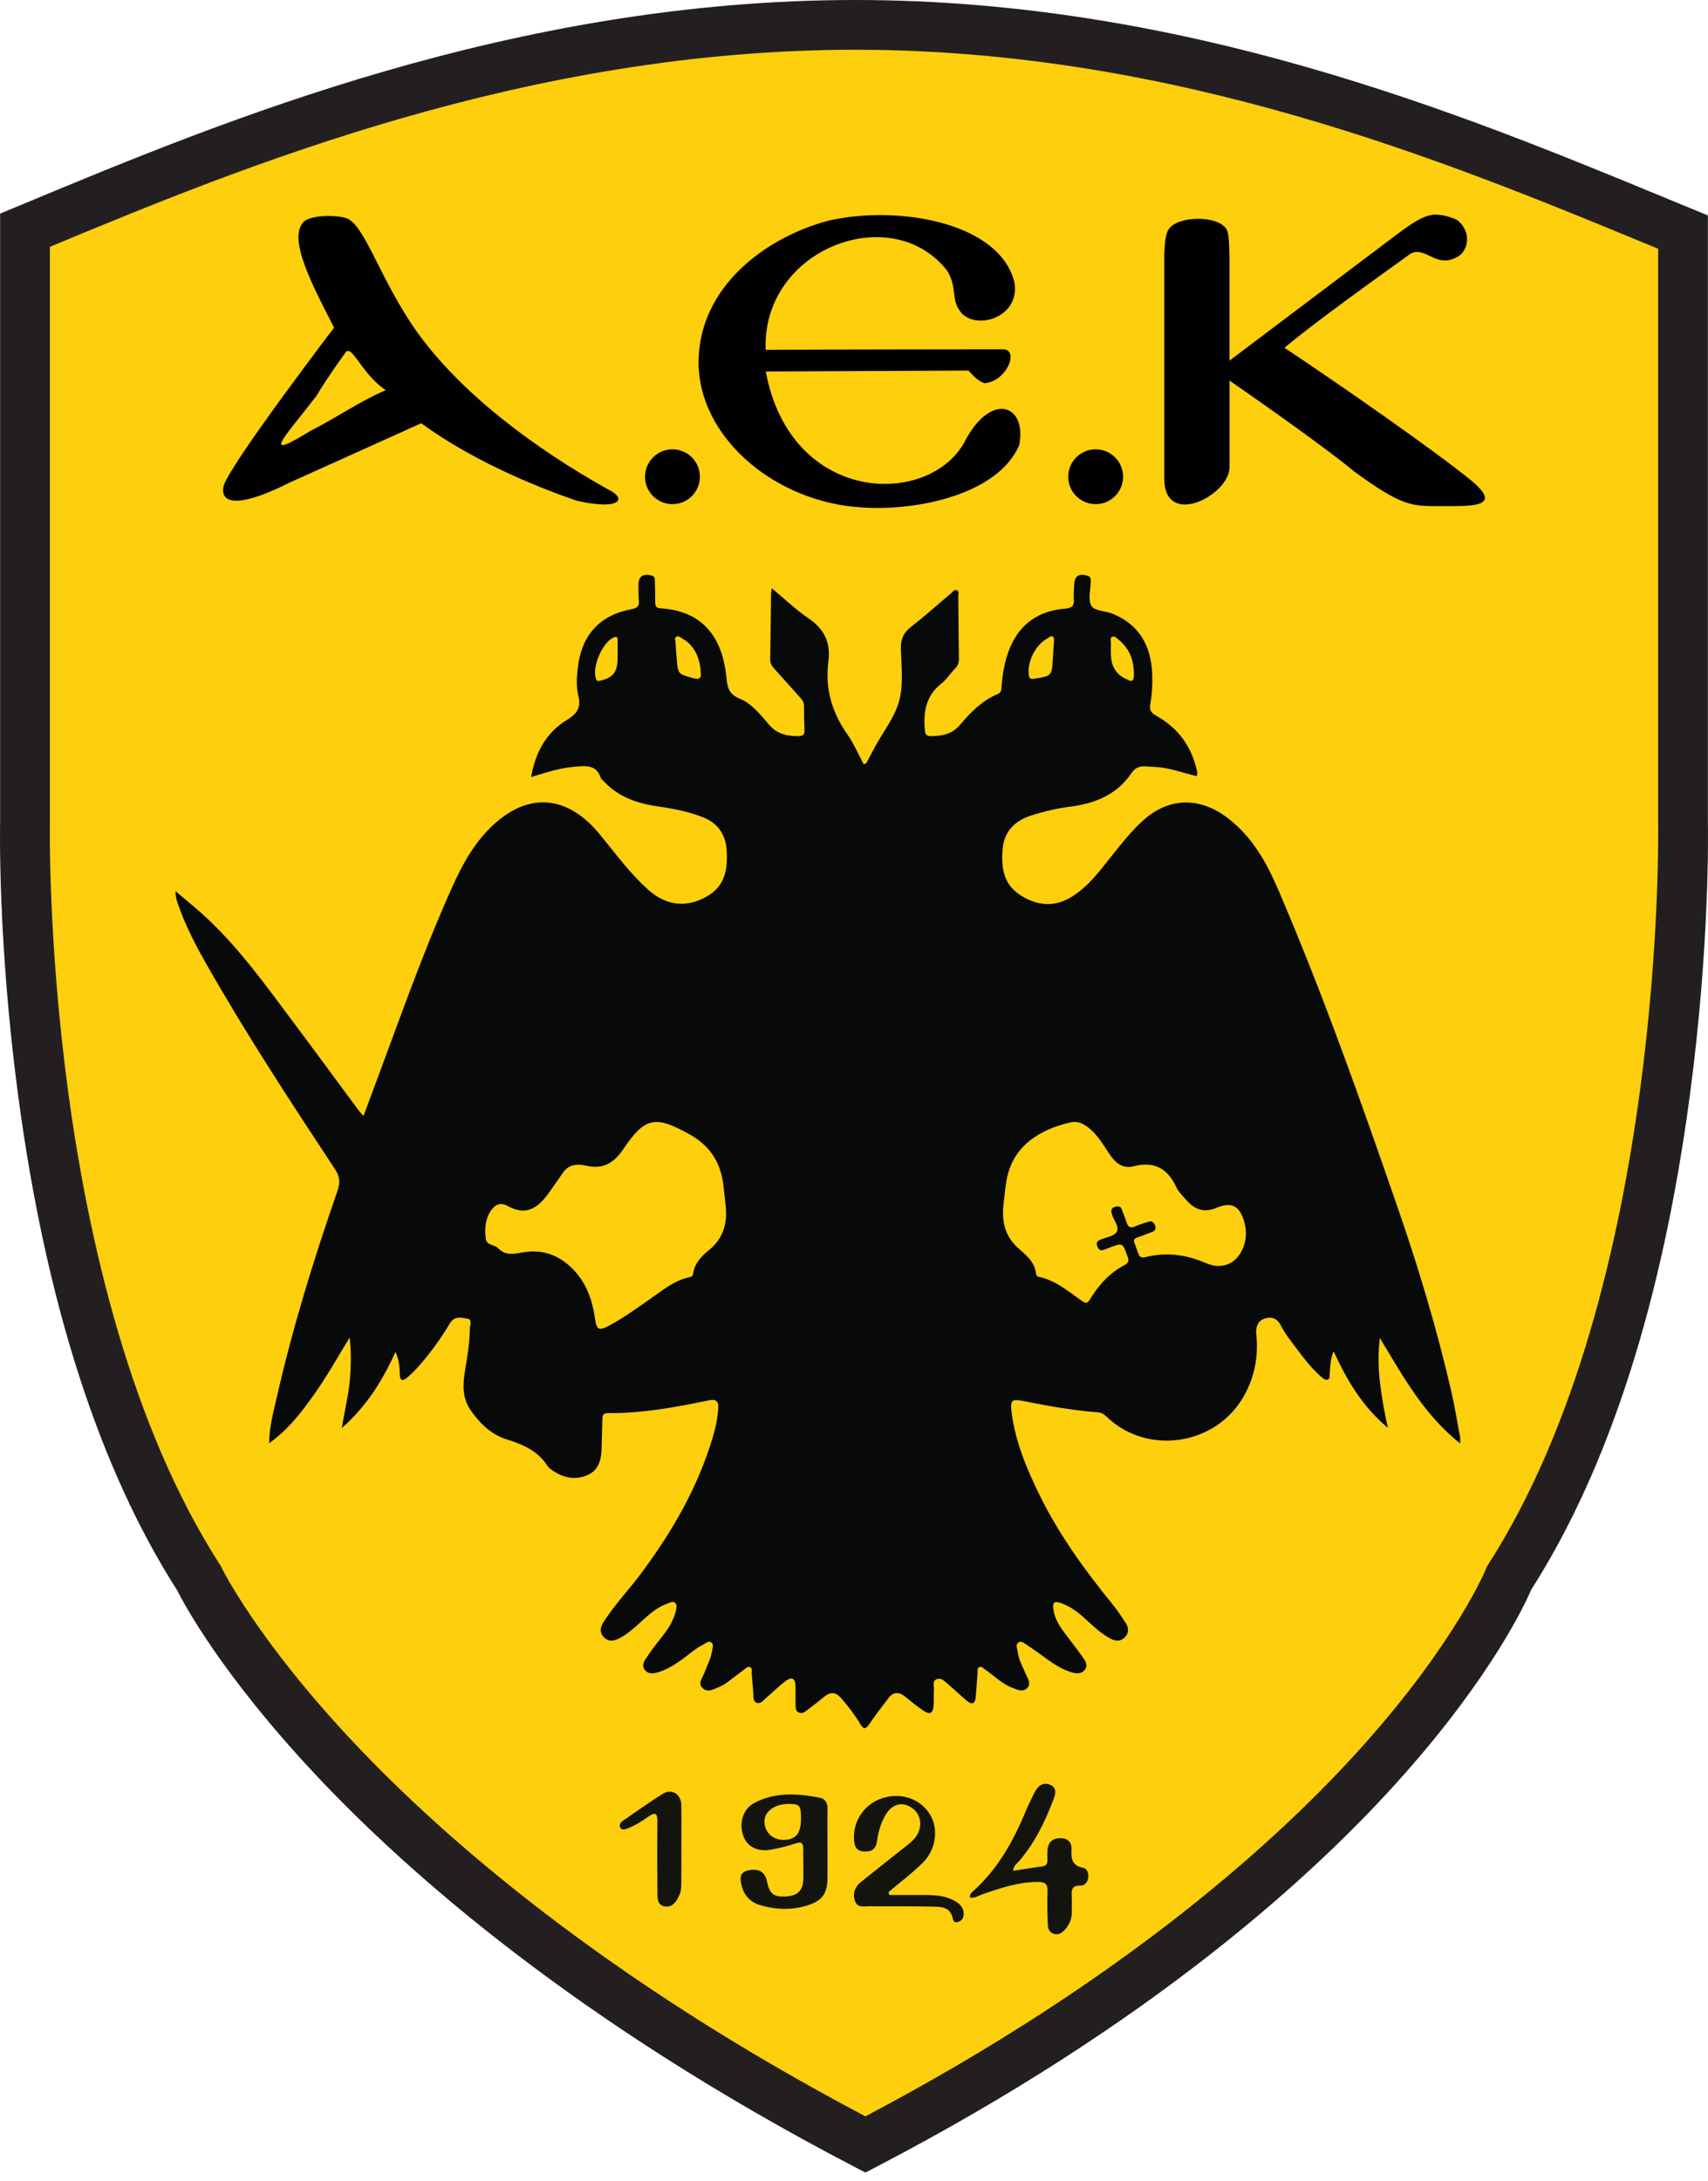 <svg width="130" height="166" viewBox="0 0 130 166" fill="none" xmlns="http://www.w3.org/2000/svg">
<path d="M128.096 62.576V17.662C113.037 11.473 91.148 1.91 65.162 1.895C39.021 1.877 16.726 11.359 1.901 17.523V62.576C1.901 62.576 1.123 98.289 15.134 120.091C15.134 120.091 25.657 142.245 65.867 163.204C106.074 142.245 114.866 120.091 114.866 120.091C128.877 98.289 128.099 62.576 128.099 62.576H128.096Z" fill="#FDCF0C"/>
<path d="M65.867 165.341L64.99 164.884C43.983 153.934 31.126 142.637 24.04 135.085C16.787 127.357 13.922 121.908 13.48 121.023C7.55 111.754 3.48 99.097 1.386 83.408C-0.148 71.913 -0.004 63.164 0.009 62.556V16.257L2.01 15.426C16.777 9.282 39.087 0 65.088 0H65.162C90.297 0.018 111.303 8.686 126.641 15.014C127.381 15.32 128.106 15.618 128.816 15.911L129.991 16.394V62.558C130.004 63.167 130.148 71.916 128.612 83.411C126.52 99.074 122.46 111.711 116.548 120.978C116.091 122.044 113.58 127.461 106.862 135.047C100.165 142.611 87.77 153.927 66.743 164.886L65.867 165.344V165.341ZM3.799 18.786V62.616C3.791 62.967 3.202 98.013 16.731 119.068L16.797 119.169L16.85 119.278C16.875 119.328 19.53 124.775 26.971 132.665C33.749 139.852 45.971 150.569 65.869 161.064C85.716 150.59 97.464 139.898 103.851 132.731C110.856 124.869 113.087 119.442 113.107 119.386L113.173 119.22L113.271 119.065C126.8 98.011 126.212 62.965 126.204 62.614V62.573V18.93C125.873 18.794 125.537 18.655 125.198 18.516C110.154 12.306 89.546 3.805 65.162 3.787H65.091C40.037 3.787 18.29 12.756 3.799 18.784V18.786Z" fill="#231F20"/>
<path d="M73.478 33.518C70.841 38.626 60.192 38.505 58.285 28.273L73.711 28.202C74.103 28.606 74.383 28.968 74.916 29.16C76.594 29.071 77.612 26.626 76.361 26.585C68.305 26.585 58.275 26.621 58.275 26.621C57.989 18.895 67.898 15.209 72.094 20.605C72.938 22.015 72.286 22.829 73.241 23.89C74.557 25.13 77.687 24.031 77.202 21.452C76.055 16.902 68.269 15.565 62.986 16.811C58.224 18.104 53.174 21.851 53.169 27.603C53.189 33.151 58.664 37.908 64.932 38.565L64.927 38.558C69.3 39.056 75.947 37.744 77.576 33.869C78.177 30.84 75.49 29.753 73.478 33.513V33.518Z" fill="#010101"/>
<path d="M111.948 36.542C109.358 34.425 102.279 29.468 97.767 26.469C99.859 24.686 104.553 21.325 107.36 19.307C107.774 19.084 108.138 19.133 108.868 19.499C109.669 19.908 110.195 19.926 110.884 19.575C111.872 19.059 111.978 17.493 110.854 16.717C110.258 16.46 109.773 16.338 109.315 16.343L109.326 16.326C108.32 16.343 107.431 17 105.718 18.294L93.579 27.447V19.658C93.548 17.498 93.422 17.516 93.21 17.265C92.419 16.434 90.004 16.48 89.17 17.21C88.824 17.503 88.675 17.854 88.612 19.395V36.466C88.67 40.243 93.581 37.671 93.581 35.566V28.96C95.721 30.446 101.042 34.175 103.022 35.847C106.764 38.578 107.441 38.525 109.674 38.517C111.902 38.517 114.537 38.659 111.948 36.542Z" fill="#010101"/>
<path d="M46.249 37.229C40.795 34.177 35.1 29.991 31.675 25.176C28.974 21.3 27.916 17.564 26.566 16.7C26.006 16.331 23.58 16.308 23.088 16.917H23.078C21.893 18.258 23.891 21.912 25.427 24.936C25.427 24.936 17.666 35.112 17.037 36.931C16.784 37.803 17.181 39.169 22.054 36.721C22.054 36.721 29.666 33.295 32.061 32.209C35.656 34.852 40.338 36.895 43.91 38.108C47.26 38.879 47.768 37.924 46.249 37.234V37.229ZM29.355 29.693C27.34 30.562 25.546 31.833 23.669 32.77C19.831 35.114 21.478 33.495 24.063 30.158C25.076 28.485 26.271 26.871 26.271 26.871C26.746 26.055 27.481 28.432 29.355 29.693C29.355 29.693 29.355 29.693 29.358 29.693H29.355Z" fill="#010101"/>
<path d="M51.181 34.195C50.029 34.195 49.094 35.13 49.094 36.282C49.094 37.436 50.029 38.368 51.184 38.368C52.336 38.368 53.27 37.434 53.27 36.282C53.27 35.127 52.336 34.195 51.181 34.195Z" fill="#010101"/>
<path d="M83.392 34.195C82.24 34.195 81.305 35.13 81.305 36.282C81.305 37.436 82.24 38.368 83.394 38.368C84.546 38.368 85.481 37.434 85.481 36.282C85.481 35.127 84.546 34.195 83.392 34.195Z" fill="#010101"/>
<path d="M73.824 144.413C73.807 144.168 73.93 144.052 74.049 143.945C75.939 142.255 77.134 140.11 78.086 137.801C78.273 137.349 78.498 136.915 78.713 136.475C78.963 135.957 79.352 135.581 79.936 135.831C80.514 136.078 80.305 136.629 80.145 137.043C79.511 138.698 78.738 140.282 77.566 141.639C77.397 141.836 77.141 141.985 77.111 142.377C77.874 142.26 78.607 142.137 79.342 142.038C79.668 141.995 79.726 141.801 79.723 141.528C79.721 141.255 79.706 140.982 79.736 140.714C79.799 140.163 80.165 139.906 80.681 139.891C81.232 139.875 81.585 140.184 81.555 140.734C81.517 141.442 81.585 141.99 82.437 142.149C82.748 142.207 82.864 142.543 82.826 142.877C82.785 143.256 82.558 143.516 82.197 143.506C81.606 143.491 81.545 143.809 81.57 144.274C81.595 144.708 81.57 145.143 81.573 145.577C81.578 146.1 81.355 146.527 81.014 146.896C80.805 147.124 80.544 147.28 80.216 147.177C79.885 147.071 79.759 146.795 79.749 146.479C79.726 145.638 79.688 144.792 79.731 143.953C79.761 143.354 79.511 143.22 78.978 143.223C77.51 143.228 76.151 143.688 74.789 144.158C74.489 144.261 74.218 144.473 73.822 144.415L73.824 144.413Z" fill="#14140E"/>
<path d="M62.981 140.555C62.981 141.343 62.984 142.131 62.981 142.92C62.974 144.074 62.612 144.627 61.526 144.986C60.306 145.388 59.063 145.352 57.842 144.984C57.117 144.764 56.63 144.254 56.45 143.516C56.337 143.043 56.233 142.508 56.935 142.349C57.719 142.169 58.216 142.445 58.36 143.129C58.568 144.12 58.853 144.365 59.745 144.332C60.72 144.294 61.127 143.9 61.147 142.922C61.162 142.189 61.127 141.454 61.137 140.722C61.142 140.292 61.038 140.136 60.568 140.29C59.952 140.494 59.318 140.653 58.679 140.767C57.66 140.946 56.898 140.555 56.594 139.764C56.221 138.779 56.531 137.672 57.423 137.205C59.022 136.366 60.73 136.487 62.428 136.823C62.847 136.907 62.994 137.271 62.986 137.705C62.968 138.655 62.981 139.608 62.981 140.557V140.555ZM60.965 138.438C60.965 137.41 60.879 137.293 60.093 137.286C58.997 137.273 58.196 137.826 58.188 138.599C58.178 139.418 58.782 140.017 59.621 140.024C60.548 140.032 60.962 139.544 60.965 138.438Z" fill="#14140E"/>
<path d="M67.686 144.218C68.595 144.218 69.504 144.216 70.414 144.218C71.207 144.221 71.988 144.276 72.698 144.686C73.072 144.9 73.342 145.188 73.347 145.648C73.352 145.951 73.213 146.181 72.92 146.27C72.551 146.383 72.541 146.075 72.473 145.85C72.261 145.135 71.634 145.12 71.084 145.105C69.457 145.065 67.827 145.09 66.198 145.077C65.781 145.075 65.258 145.216 65.073 144.673C64.881 144.107 65.073 143.592 65.541 143.218C66.68 142.298 67.835 141.391 68.981 140.482C69.345 140.194 69.704 139.903 69.896 139.464C70.232 138.698 69.972 137.882 69.264 137.496C68.57 137.114 67.875 137.334 67.408 138.115C67.039 138.728 66.852 139.413 66.751 140.115C66.665 140.722 66.347 140.944 65.75 140.904C65.116 140.861 65.025 140.444 65 139.946C64.934 138.544 65.826 137.271 67.17 136.844C68.572 136.399 70.007 136.879 70.755 138.044C71.457 139.138 71.27 140.752 70.214 141.785C69.406 142.579 68.494 143.263 67.627 143.996C67.645 144.069 67.663 144.143 67.68 144.216L67.686 144.218Z" fill="#14140E"/>
<path d="M51.858 140.451C51.858 141.429 51.865 142.407 51.853 143.382C51.85 143.65 51.837 143.94 51.731 144.175C51.522 144.65 51.231 145.173 50.627 145.092C49.978 145.006 50.044 144.387 50.039 143.918C50.018 142.154 50.018 140.388 50.036 138.625C50.041 138.024 49.895 137.869 49.361 138.246C48.854 138.605 48.328 138.946 47.737 139.163C47.558 139.229 47.335 139.299 47.219 139.105C47.085 138.88 47.232 138.691 47.426 138.559C48.434 137.872 49.42 137.149 50.461 136.513C51.14 136.096 51.837 136.546 51.855 137.357C51.875 138.387 51.86 139.418 51.86 140.451H51.858Z" fill="#14140E"/>
<path d="M111.142 109.86C108.35 107.639 106.761 104.693 105.026 101.831C104.879 102.965 104.902 104.074 105.031 105.186C105.159 106.305 105.356 107.409 105.634 108.665C103.712 107.058 102.542 105.095 101.506 102.841C101.228 103.486 101.259 104.016 101.206 104.531C101.19 104.691 101.251 104.9 101.082 104.981C100.89 105.075 100.726 104.923 100.587 104.802C99.869 104.185 99.291 103.443 98.73 102.692C98.295 102.109 97.823 101.535 97.499 100.894C97.199 100.297 96.762 100.184 96.246 100.353C95.708 100.53 95.567 101.035 95.62 101.555C95.789 103.218 95.504 104.774 94.677 106.242C92.56 110.011 87.316 110.807 84.218 107.808C84.019 107.616 83.829 107.503 83.551 107.482C81.631 107.341 79.739 106.99 77.852 106.618C77.023 106.457 76.887 106.57 76.988 107.424C77.261 109.673 78.12 111.727 79.105 113.74C80.6 116.8 82.586 119.526 84.724 122.155C85.062 122.572 85.358 123.027 85.658 123.477C85.921 123.868 85.954 124.275 85.593 124.629C85.252 124.962 84.85 124.892 84.484 124.689C83.842 124.336 83.304 123.846 82.768 123.35C82.18 122.807 81.571 122.294 80.8 122.019C80.219 121.812 80.08 121.933 80.186 122.56C80.305 123.254 80.681 123.818 81.098 124.366C81.566 124.982 82.043 125.596 82.485 126.231C82.657 126.476 82.803 126.786 82.569 127.079C82.334 127.372 82.005 127.388 81.667 127.299C80.76 127.062 80.025 126.511 79.284 125.97C78.925 125.708 78.564 125.445 78.188 125.21C77.981 125.081 77.736 124.826 77.496 125.015C77.268 125.195 77.443 125.5 77.47 125.751C77.536 126.347 77.852 126.855 78.072 127.398C78.208 127.734 78.504 128.113 78.201 128.446C77.854 128.83 77.407 128.585 77.021 128.436C76.24 128.135 75.664 127.521 74.984 127.064C74.85 126.976 74.729 126.799 74.557 126.865C74.335 126.951 74.413 127.183 74.401 127.36C74.353 127.969 74.32 128.578 74.262 129.186C74.216 129.664 73.966 129.757 73.608 129.454C73.087 129.015 72.597 128.545 72.079 128.103C71.852 127.908 71.602 127.653 71.271 127.804C70.935 127.956 71.099 128.302 71.081 128.562C71.056 128.936 71.086 129.315 71.066 129.689C71.028 130.419 70.798 130.546 70.207 130.141C69.745 129.823 69.313 129.459 68.873 129.106C68.396 128.724 67.969 128.772 67.602 129.257C67.122 129.894 66.632 130.525 66.183 131.185C65.915 131.576 65.756 131.677 65.465 131.19C65.046 130.485 64.545 129.831 64 129.214C63.616 128.782 63.224 128.737 62.774 129.098C62.355 129.436 61.933 129.775 61.501 130.098C61.299 130.253 61.077 130.452 60.801 130.331C60.513 130.204 60.564 129.899 60.554 129.649C60.541 129.202 60.559 128.754 60.546 128.31C60.529 127.729 60.271 127.58 59.801 127.931C59.275 128.322 58.813 128.795 58.313 129.219C58.106 129.396 57.904 129.694 57.603 129.591C57.285 129.479 57.36 129.121 57.335 128.85C57.287 128.36 57.264 127.865 57.216 127.375C57.201 127.201 57.302 126.963 57.08 126.877C56.88 126.799 56.739 126.996 56.592 127.1C56.173 127.4 55.771 127.726 55.355 128.029C55.185 128.153 55.003 128.272 54.809 128.35C54.382 128.522 53.902 128.855 53.492 128.487C53.066 128.103 53.485 127.668 53.629 127.271C53.821 126.743 54.104 126.246 54.187 125.68C54.22 125.455 54.354 125.177 54.154 125.01C53.932 124.828 53.717 125.068 53.518 125.167C52.881 125.483 52.368 125.975 51.79 126.377C51.229 126.766 50.65 127.122 49.981 127.297C49.642 127.385 49.314 127.388 49.079 127.092C48.849 126.804 48.983 126.491 49.15 126.238C49.488 125.73 49.849 125.238 50.231 124.763C50.764 124.098 51.262 123.419 51.444 122.565C51.487 122.36 51.565 122.138 51.37 121.974C51.191 121.822 51.014 121.966 50.842 122.024C49.872 122.345 49.19 123.078 48.452 123.727C48.046 124.086 47.631 124.432 47.149 124.679C46.727 124.894 46.295 124.982 45.931 124.566C45.593 124.177 45.714 123.782 45.961 123.401C46.808 122.097 47.882 120.968 48.806 119.728C51.181 116.544 53.144 113.141 54.273 109.304C54.48 108.604 54.622 107.889 54.67 107.159C54.703 106.661 54.49 106.462 53.993 106.565C51.441 107.093 48.882 107.571 46.26 107.545C45.881 107.543 45.853 107.745 45.848 108.036C45.838 108.74 45.805 109.445 45.792 110.15C45.775 111.067 45.6 111.914 44.64 112.293C43.66 112.677 42.753 112.431 41.929 111.818C41.836 111.747 41.737 111.671 41.677 111.575C40.954 110.42 39.815 109.933 38.579 109.549C37.389 109.177 36.538 108.344 35.833 107.341C35.184 106.416 35.217 105.401 35.386 104.362C35.56 103.296 35.75 102.23 35.76 101.146C35.76 100.876 35.98 100.426 35.588 100.36C35.136 100.285 34.608 100.105 34.234 100.727C33.534 101.894 32.738 103.003 31.826 104.021C31.546 104.334 31.245 104.638 30.917 104.9C30.654 105.113 30.452 105.07 30.434 104.658C30.412 104.105 30.399 103.544 30.103 102.884C29.11 105.075 27.921 107 26.016 108.68C26.228 107.371 26.506 106.28 26.614 105.158C26.723 104.041 26.738 102.93 26.614 101.79C25.728 103.228 24.919 104.696 23.952 106.06C22.979 107.432 21.974 108.776 20.483 109.837C20.503 108.579 20.801 107.5 21.049 106.414C22.267 101.05 23.886 95.803 25.692 90.614C25.904 90.005 25.877 89.555 25.505 88.992C22.117 83.858 18.745 78.715 15.703 73.366C14.938 72.02 14.22 70.645 13.684 69.185C13.551 68.816 13.371 68.455 13.354 67.818C14.099 68.45 14.735 68.963 15.344 69.508C18.126 72.004 20.266 75.046 22.489 78.015C24.093 80.157 25.675 82.317 27.266 84.467C27.36 84.596 27.473 84.707 27.668 84.929C27.981 84.086 28.262 83.333 28.542 82.577C30.414 77.565 32.178 72.507 34.368 67.621C35.204 65.754 36.164 63.973 37.761 62.586C40.522 60.191 43.359 60.717 45.633 63.478C46.841 64.946 47.955 66.497 49.39 67.76C50.789 68.993 52.431 69.109 53.988 68.106C55.228 67.305 55.382 66.062 55.312 64.756C55.246 63.551 54.675 62.662 53.523 62.205C52.447 61.778 51.322 61.548 50.183 61.391C48.617 61.174 47.164 60.712 46.027 59.534C45.913 59.416 45.757 59.307 45.709 59.163C45.403 58.246 44.67 58.279 43.925 58.332C42.75 58.415 41.631 58.759 40.424 59.138C40.747 57.255 41.578 55.745 43.155 54.785C43.925 54.315 44.241 53.858 44.021 52.963C43.849 52.258 43.895 51.516 43.981 50.788C44.279 48.317 45.641 46.814 48.084 46.357C48.551 46.268 48.665 46.102 48.624 45.68C48.589 45.306 48.602 44.929 48.596 44.553C48.586 43.868 48.932 43.621 49.599 43.803C49.855 43.873 49.842 44.053 49.844 44.237C49.857 44.778 49.872 45.318 49.872 45.859C49.872 46.139 49.963 46.278 50.274 46.296C53.877 46.511 55.049 49.004 55.294 51.599C55.362 52.329 55.498 52.842 56.264 53.153C57.244 53.549 57.888 54.411 58.566 55.186C59.167 55.879 59.932 56.03 60.784 56.023C61.117 56.023 61.246 55.904 61.231 55.568C61.203 54.956 61.19 54.345 61.196 53.736C61.198 53.418 61.019 53.216 60.829 53.006C60.185 52.291 59.551 51.566 58.901 50.856C58.717 50.654 58.616 50.452 58.621 50.169C58.651 48.502 58.667 46.834 58.687 45.164C58.687 45.081 58.712 44.995 58.747 44.773C59.728 45.586 60.569 46.405 61.526 47.049C62.747 47.87 63.239 48.913 63.05 50.361C62.79 52.37 63.3 54.186 64.47 55.851C64.975 56.568 65.324 57.397 65.735 58.16C65.963 58.124 65.99 57.97 66.054 57.854C66.246 57.503 66.428 57.149 66.62 56.798C67.249 55.646 68.118 54.557 68.444 53.327C68.772 52.092 68.603 50.712 68.567 49.398C68.547 48.648 68.772 48.138 69.373 47.678C70.414 46.88 71.387 45.988 72.395 45.147C72.524 45.038 72.647 44.806 72.86 44.934C73.011 45.028 72.938 45.237 72.938 45.392C72.956 46.965 72.963 48.539 72.984 50.113C72.989 50.411 72.92 50.647 72.701 50.869C72.337 51.235 72.061 51.7 71.66 52.013C70.49 52.928 70.273 54.143 70.389 55.517C70.419 55.863 70.477 56.023 70.861 56.023C71.718 56.023 72.486 55.861 73.072 55.161C73.878 54.201 74.752 53.319 75.932 52.822C76.253 52.685 76.217 52.428 76.237 52.18C76.316 51.19 76.485 50.225 76.869 49.302C77.645 47.446 79.082 46.488 81.038 46.324C81.596 46.276 81.778 46.112 81.732 45.579C81.702 45.23 81.748 44.874 81.758 44.523C81.778 43.835 82.119 43.608 82.781 43.82C83.028 43.898 83.021 44.07 83.018 44.26C83.013 44.891 82.788 45.664 83.074 46.117C83.319 46.506 84.16 46.491 84.711 46.721C86.719 47.554 87.601 49.143 87.695 51.253C87.73 52.031 87.687 52.812 87.553 53.569C87.465 54.067 87.629 54.264 88.028 54.487C89.605 55.366 90.615 56.697 91.052 58.456C91.098 58.635 91.176 58.812 91.088 59.064C90.079 58.842 89.102 58.45 88.058 58.377C87.755 58.357 87.45 58.339 87.146 58.324C86.694 58.299 86.383 58.448 86.103 58.86C84.989 60.492 83.324 61.156 81.434 61.396C80.431 61.523 79.451 61.752 78.489 62.063C77.228 62.47 76.427 63.273 76.313 64.625C76.197 65.987 76.359 67.285 77.642 68.114C78.883 68.915 80.194 69.069 81.495 68.296C82.857 67.487 83.756 66.201 84.724 64.996C85.416 64.137 86.103 63.273 86.914 62.52C88.925 60.656 91.305 60.608 93.478 62.283C95.339 63.718 96.418 65.676 97.31 67.758C100.736 75.743 103.628 83.934 106.463 92.142C108.009 96.624 109.368 101.169 110.44 105.795C110.715 106.982 110.909 108.19 111.134 109.39C111.154 109.493 111.137 109.604 111.137 109.872L111.142 109.86ZM55.251 91.953C55.183 91.346 55.122 90.74 55.049 90.134C54.842 88.428 53.993 87.168 52.484 86.329C49.88 84.876 49.092 84.998 47.437 87.461C46.689 88.575 45.822 89.014 44.544 88.699C44.453 88.676 44.36 88.668 44.266 88.656C43.655 88.575 43.165 88.762 42.814 89.292C42.503 89.762 42.169 90.215 41.849 90.677C40.909 92.028 40.002 92.549 38.61 91.766C38.064 91.457 37.614 91.715 37.306 92.223C36.919 92.857 36.884 93.557 36.973 94.267C37.041 94.812 37.642 94.701 37.917 94.994C38.468 95.581 39.128 95.431 39.797 95.313C41.184 95.068 42.387 95.447 43.42 96.407C44.564 97.47 45.07 98.829 45.282 100.328C45.406 101.212 45.572 101.313 46.391 100.871C47.467 100.292 48.452 99.572 49.455 98.877C50.413 98.213 51.317 97.437 52.507 97.195C52.674 97.162 52.742 97.064 52.762 96.909C52.874 96.126 53.402 95.596 53.96 95.141C54.996 94.297 55.342 93.228 55.248 91.95L55.251 91.953ZM76.354 91.953C76.275 93.175 76.594 94.216 77.559 95.045C78.157 95.56 78.784 96.091 78.86 96.98C78.865 97.048 78.963 97.154 79.034 97.167C80.353 97.427 81.328 98.306 82.387 99.032C82.69 99.239 82.803 99.145 82.973 98.867C83.627 97.789 84.458 96.871 85.59 96.278C85.921 96.103 85.934 95.939 85.817 95.613C85.441 94.573 85.456 94.567 84.438 94.954C84.307 95.004 84.178 95.058 84.046 95.108C83.764 95.222 83.607 95.098 83.511 94.835C83.417 94.58 83.519 94.441 83.753 94.345C84.183 94.166 84.789 94.085 84.991 93.759C85.239 93.362 84.751 92.867 84.628 92.402C84.554 92.135 84.552 91.94 84.855 91.852C85.105 91.781 85.312 91.786 85.408 92.097C85.507 92.41 85.653 92.708 85.747 93.021C85.86 93.405 86.058 93.494 86.424 93.325C86.742 93.178 87.083 93.087 87.419 92.978C87.667 92.897 87.813 93.006 87.909 93.241C88.01 93.489 87.942 93.648 87.705 93.749C87.553 93.812 87.399 93.868 87.247 93.928C86.08 94.398 86.174 94.065 86.629 95.371C86.732 95.669 86.866 95.75 87.197 95.669C88.778 95.28 90.302 95.477 91.792 96.131C93.078 96.695 94.248 96.119 94.683 94.777C94.877 94.178 94.87 93.575 94.698 92.973C94.357 91.783 93.738 91.435 92.608 91.915C91.681 92.309 90.969 92.079 90.342 91.379C90.047 91.048 89.706 90.722 89.521 90.328C88.859 88.908 87.834 88.355 86.29 88.757C85.575 88.944 85.027 88.625 84.595 88.037C84.15 87.433 83.802 86.761 83.276 86.215C82.781 85.705 82.202 85.255 81.487 85.417C79.085 85.963 77.051 87.251 76.606 89.853C76.488 90.546 76.434 91.25 76.351 91.95L76.354 91.953ZM80.156 49.78H80.153C80.176 49.477 80.204 49.174 80.216 48.87C80.222 48.736 80.244 48.55 80.171 48.479C80.025 48.337 79.87 48.499 79.734 48.575C78.817 49.07 78.183 50.331 78.302 51.354C78.334 51.634 78.433 51.697 78.703 51.654C80.055 51.447 80.055 51.455 80.138 50.06C80.143 49.967 80.151 49.873 80.156 49.78ZM53.331 51.167C53.285 49.985 52.78 49.07 51.931 48.593C51.795 48.517 51.656 48.365 51.487 48.454C51.297 48.552 51.411 48.747 51.418 48.893C51.436 49.29 51.474 49.686 51.504 50.083C51.595 51.313 51.603 51.288 52.755 51.609C53.278 51.755 53.392 51.574 53.331 51.167ZM84.557 49.808C84.567 50.737 84.97 51.367 85.767 51.697C85.79 51.708 85.81 51.718 85.83 51.728C86.174 51.932 86.295 51.771 86.303 51.435C86.328 50.348 86.02 49.404 85.153 48.694C85.012 48.577 84.847 48.395 84.665 48.461C84.446 48.542 84.567 48.79 84.557 48.961C84.544 49.242 84.554 49.522 84.554 49.803L84.557 49.808ZM47.005 49.876C47.005 49.876 47.01 49.876 47.012 49.876C47.012 49.502 47.007 49.128 47.012 48.757C47.017 48.426 46.884 48.421 46.628 48.555C45.817 48.982 45.072 50.75 45.347 51.622C45.395 51.771 45.431 51.854 45.63 51.814C46.654 51.596 47.007 51.159 47.005 50.088C47.005 50.017 47.005 49.949 47.005 49.878V49.876Z" fill="#080A09"/>
</svg>
